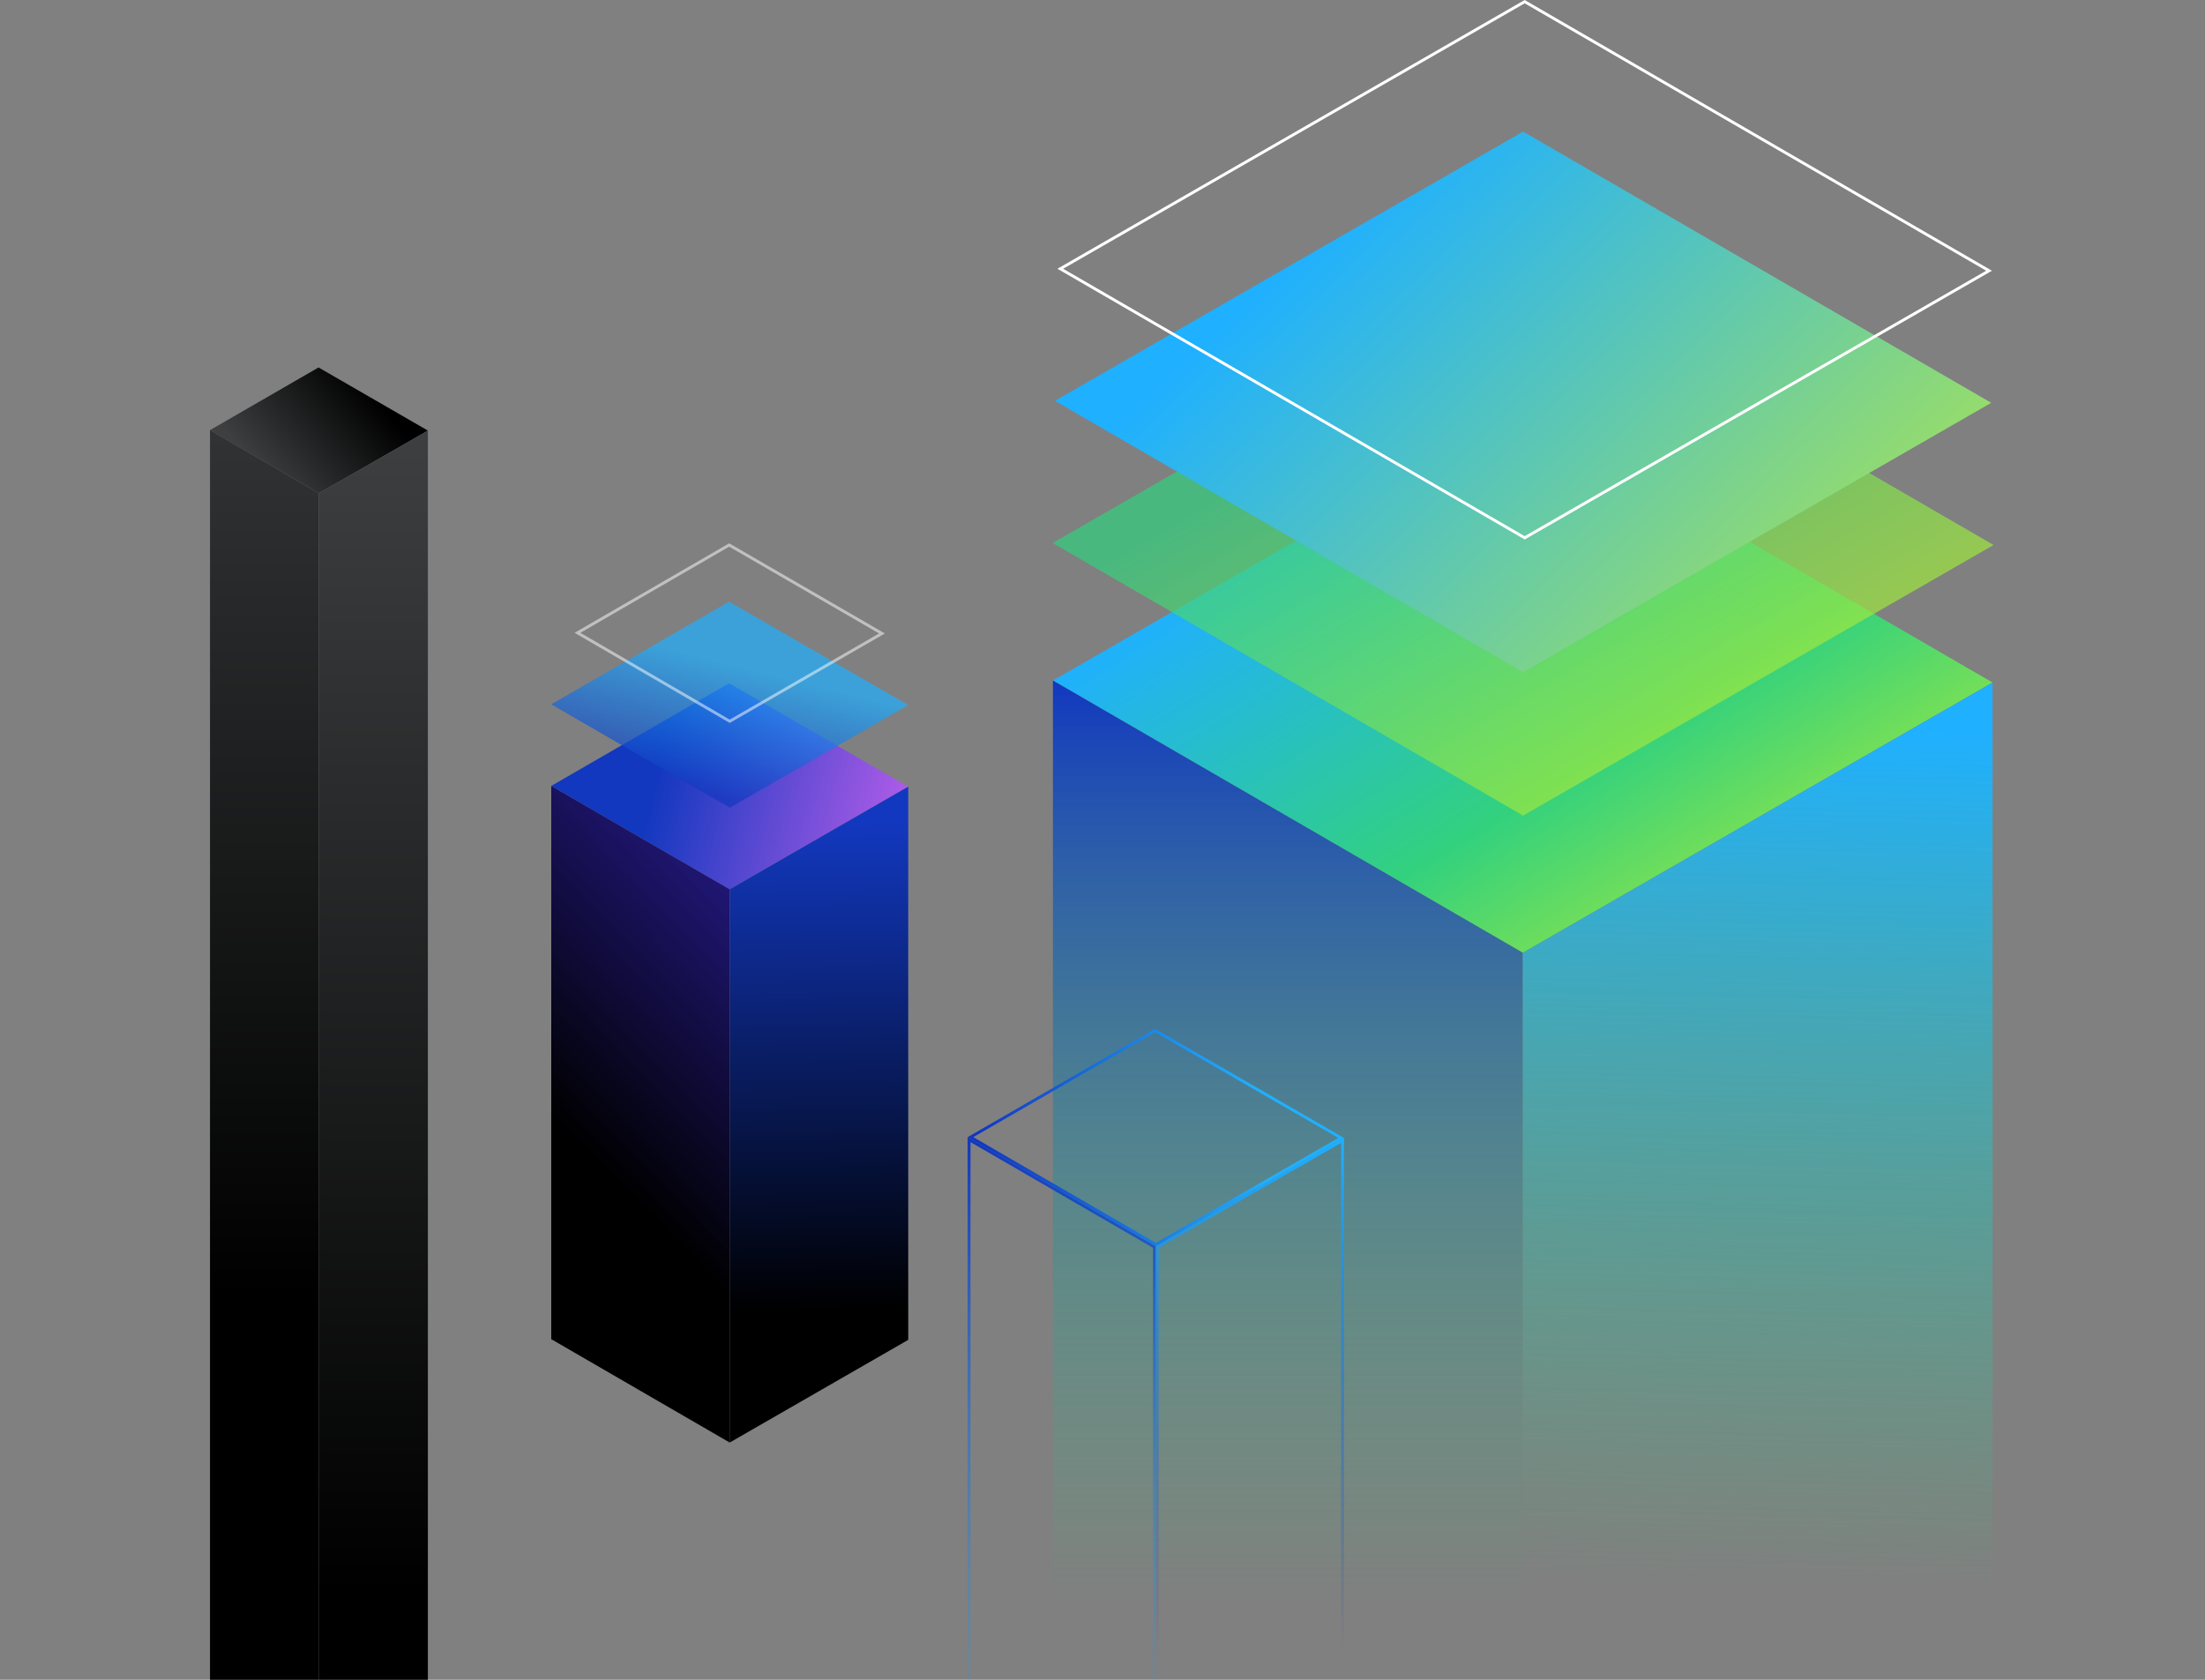 <svg width="840" height="640" viewBox="0 0 840 640" fill="none" xmlns="http://www.w3.org/2000/svg">
<rect x="0" y="0" width="840" height="640" fill="#808080" stroke="none"/>
<g clip-path="url(#clip0_5181_11312)">
<path d="M580.088 362.989L401.112 259.278L580.088 156.323L759.072 260.034L580.088 362.989Z" fill="url(#paint0_linear_5181_11312)"/>
<path d="M401.112 259.278V814.086L580.088 917.797V362.989L401.112 259.278Z" fill="url(#paint1_linear_5181_11312)"/>
<path d="M759.08 260.036V642.105L580.096 745.06V362.992L759.08 260.036Z" fill="url(#paint2_linear_5181_11312)"/>
<g style="mix-blend-mode:screen">
<path d="M580.221 310.737L401 206.884L580.221 103.788L759.45 207.64L580.221 310.737Z" fill="url(#paint3_linear_5181_11312)" fill-opacity="0.7"/>
</g>
<g style="mix-blend-mode:screen">
<path d="M580.214 256.063L401.869 152.718L580.214 50.125L758.567 153.47L580.214 256.063Z" fill="url(#paint4_linear_5181_11312)"/>
</g>
<path d="M580.833 204.91L403.924 102.397L580.831 0.631L757.749 103.145L580.833 204.91Z" stroke="white" stroke-width="1.093"/>
<path d="M277.996 338.832L210 299.433L277.751 260.316L345.998 299.721L277.996 338.832Z" fill="url(#paint5_linear_5181_11312)"/>
<path d="M210 299.439V510.22L277.996 549.619V338.838L210 299.439Z" fill="url(#paint6_linear_5181_11312)"/>
<path d="M345.994 299.708V510.483L277.992 549.6V338.819L345.994 299.708Z" fill="url(#paint7_linear_5181_11312)"/>
<g style="mix-blend-mode:screen">
<path d="M277.998 307.739L210.002 268.34L277.753 229.223L346 268.628L277.998 307.739Z" fill="url(#paint8_linear_5181_11312)" fill-opacity="0.7"/>
</g>
<g style="mix-blend-mode:screen" opacity="0.5">
<path d="M277.996 274.803L219.992 241.1L277.782 207.641L336 241.349L277.996 274.803Z" stroke="white" stroke-width="1.109"/>
</g>
<path d="M121.499 187.923L80 163.878L121.348 140L162.998 164.052L121.499 187.923Z" fill="url(#paint9_linear_5181_11312)"/>
<path d="M80 163.877V674.267L121.499 698.319V187.922L80 163.877Z" fill="url(#paint10_linear_5181_11312)"/>
<path d="M163 164.05V674.44L121.501 698.318V187.921L163 164.05Z" fill="url(#paint11_linear_5181_11312)"/>
<path d="M439.765 847.164L369.165 806.245V434.188L439.765 475.094V847.164Z" stroke="url(#paint12_linear_5181_11312)" stroke-width="1.09"/>
<path d="M440.847 475.113L511.447 434.503L511.445 831.435L440.844 872.058L440.847 475.113Z" stroke="url(#paint13_linear_5181_11312)" stroke-width="1.09"/>
<path d="M440.311 474.158L369.708 433.251L440.048 392.629L510.909 433.55L440.311 474.158Z" stroke="url(#paint14_linear_5181_11312)" stroke-width="1.09"/>
</g>
<defs>
<linearGradient id="paint0_linear_5181_11312" x1="526.314" y1="167.865" x2="673.409" y2="406.989" gradientUnits="userSpaceOnUse">
<stop offset="0.033" stop-color="#1FB0FF"/>
<stop offset="0.517" stop-color="#32D17E"/>
<stop offset="0.998" stop-color="#D0F224"/>
</linearGradient>
<linearGradient id="paint1_linear_5181_11312" x1="434.531" y1="613.633" x2="434.531" y2="259.278" gradientUnits="userSpaceOnUse">
<stop offset="0.01" stop-color="#32D17E" stop-opacity="0"/>
<stop offset="1" stop-color="#1238BF"/>
</linearGradient>
<linearGradient id="paint2_linear_5181_11312" x1="697.389" y1="277.759" x2="690.088" y2="604.505" gradientUnits="userSpaceOnUse">
<stop stop-color="#1FB0FF"/>
<stop offset="1" stop-color="#32D17E" stop-opacity="0"/>
</linearGradient>
<linearGradient id="paint3_linear_5181_11312" x1="431.236" y1="207.26" x2="549.306" y2="411.841" gradientUnits="userSpaceOnUse">
<stop stop-color="#32D17E"/>
<stop offset="1" stop-color="#D0F224"/>
</linearGradient>
<linearGradient id="paint4_linear_5181_11312" x1="815.879" y1="256.057" x2="570.893" y2="1.851" gradientUnits="userSpaceOnUse">
<stop stop-color="#D0F224"/>
<stop offset="0.959" stop-color="#1FB0FF"/>
</linearGradient>
<linearGradient id="paint5_linear_5181_11312" x1="378.878" y1="329.285" x2="199.097" y2="282.513" gradientUnits="userSpaceOnUse">
<stop stop-color="#EE6BF8"/>
<stop offset="0.715" stop-color="#1238BF"/>
</linearGradient>
<linearGradient id="paint6_linear_5181_11312" x1="210.086" y1="164.47" x2="79.672" y2="291.444" gradientUnits="userSpaceOnUse">
<stop stop-color="#3525C1"/>
<stop offset="1"/>
</linearGradient>
<linearGradient id="paint7_linear_5181_11312" x1="320.411" y1="313.209" x2="323.908" y2="499.05" gradientUnits="userSpaceOnUse">
<stop stop-color="#1238BF"/>
<stop offset="1"/>
</linearGradient>
<linearGradient id="paint8_linear_5181_11312" x1="293.01" y1="256.683" x2="278.016" y2="317.573" gradientUnits="userSpaceOnUse">
<stop stop-color="#1FB0FF"/>
<stop offset="0.797" stop-color="#1238BF"/>
</linearGradient>
<linearGradient id="paint9_linear_5181_11312" x1="133.544" y1="139.947" x2="86.939" y2="178.566" gradientUnits="userSpaceOnUse">
<stop/>
<stop offset="0.864" stop-color="#3D3F40"/>
</linearGradient>
<linearGradient id="paint10_linear_5181_11312" x1="100.59" y1="83.129" x2="100.59" y2="493.726" gradientUnits="userSpaceOnUse">
<stop stop-color="#3D3F40"/>
<stop offset="1"/>
</linearGradient>
<linearGradient id="paint11_linear_5181_11312" x1="162.712" y1="164.187" x2="162.712" y2="606.815" gradientUnits="userSpaceOnUse">
<stop stop-color="#3D3F40"/>
<stop offset="1"/>
</linearGradient>
<linearGradient id="paint12_linear_5181_11312" x1="404.465" y1="433.242" x2="426.446" y2="673.569" gradientUnits="userSpaceOnUse">
<stop stop-color="#1238BF"/>
<stop offset="1" stop-color="#1FB0FF" stop-opacity="0"/>
</linearGradient>
<linearGradient id="paint13_linear_5181_11312" x1="476.145" y1="433.561" x2="476.142" y2="629.772" gradientUnits="userSpaceOnUse">
<stop stop-color="#1FB0FF"/>
<stop offset="1" stop-color="#1238BF" stop-opacity="0"/>
</linearGradient>
<linearGradient id="paint14_linear_5181_11312" x1="477.882" y1="414.569" x2="372.763" y2="430.259" gradientUnits="userSpaceOnUse">
<stop stop-color="#1FB0FF"/>
<stop offset="1" stop-color="#1238BF"/>
</linearGradient>
<clipPath id="clip0_5181_11312">
<rect width="840" height="640" fill="white"/>
</clipPath>
</defs>
</svg>
